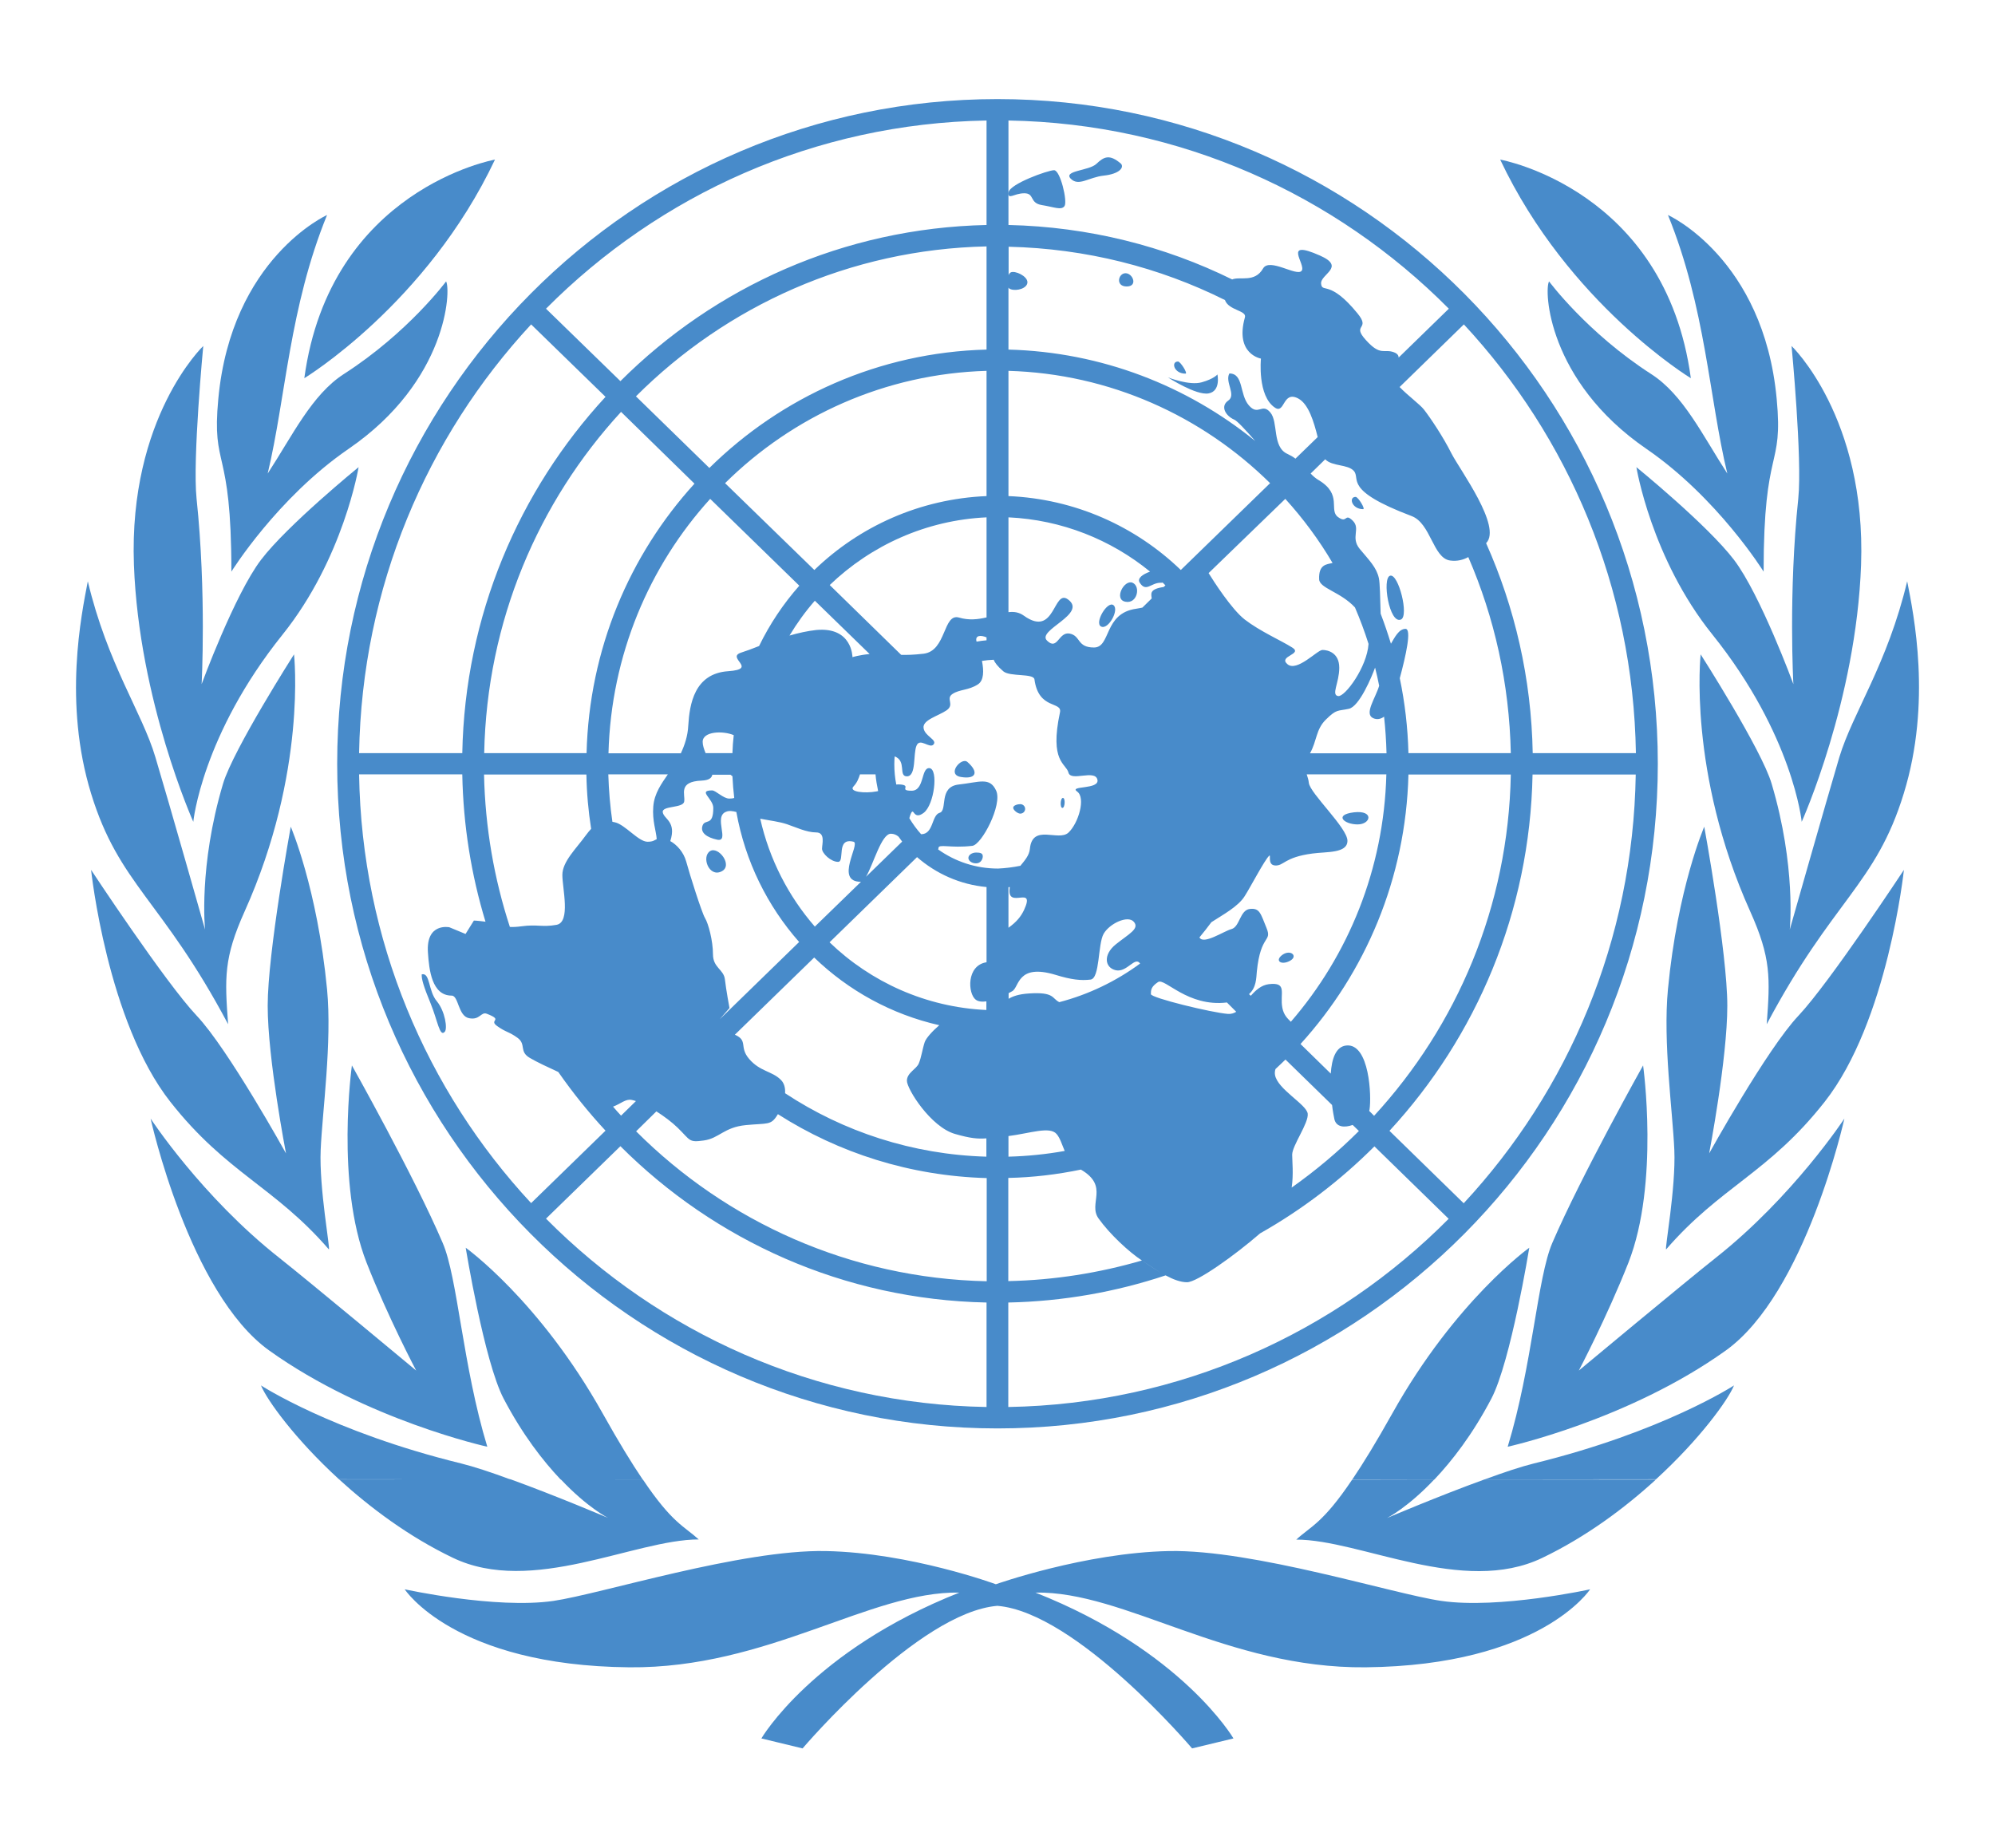 <?xml version="1.0" encoding="utf-8"?>
<!-- Generator: Adobe Illustrator 25.3.1, SVG Export Plug-In . SVG Version: 6.00 Build 0)  -->
<svg version="1.1" id="Capa_1" xmlns="http://www.w3.org/2000/svg" xmlns:xlink="http://www.w3.org/1999/xlink" x="0px" y="0px"
	 viewBox="0 0 122 113" style="enable-background:new 0 0 122 113;" xml:space="preserve">
<style type="text/css">
	.st0{fill:#488BCA;}
</style>
<g>
	<path class="st0" d="M64.46,10.41c0.38,0,0.83,1.9,0.64,2.19c-0.19,0.28-0.64,0.06-1.4-0.06c-0.76-0.13-0.42-0.72-1.06-0.72
		c-0.64,0-1.02,0.44-0.96-0.06C61.75,11.25,64.08,10.41,64.46,10.41 M68.56,10.02c0.19,0.24-0.13,0.62-1.06,0.72
		c-0.93,0.1-1.53,0.68-2.02,0.19c-0.48-0.5,1.12-0.48,1.57-0.91C67.5,9.59,67.85,9.4,68.56,10.02 M72.04,22.11
		c0.15,0,0.61,0.74,0.46,0.74C71.79,22.86,71.59,22.11,72.04,22.11 M68.83,16.71c0.45,0,0.77,0.81,0.07,0.81
		S68.38,16.71,68.83,16.71 M71.42,23.08c0,0,1.31,0.52,2.07,0.3c0.75-0.21,0.96-0.48,0.96-0.48s0.22,1.02-0.54,1.16
		C73.15,24.2,71.42,23.08,71.42,23.08 M82.9,30.39c0.16,0,0.61,0.75,0.46,0.75C82.66,31.14,82.46,30.39,82.9,30.39 M85.01,35.21
		c0.51-0.15,1.17,2.47,0.66,2.68C84.96,38.19,84.5,35.35,85.01,35.21 M68.09,37.01c0.37,0.28-0.31,1.52-0.75,1.31
		C66.9,38.11,67.72,36.73,68.09,37.01 M69.26,35.64c0.51,0.22,0.29,1.31-0.44,1.16C68.09,36.66,68.75,35.42,69.26,35.64 M65,48.8
		c0.16,0,0.13,0.61-0.03,0.61C64.81,49.41,64.84,48.8,65,48.8 M59.16,46.6c0.73,0.64,0.51,1.07-0.39,0.92
		C57.86,47.38,58.79,46.28,59.16,46.6 M61.96,49.4c0-0.15,0.28-0.22,0.43-0.22c0.17,0,0.3,0.13,0.3,0.29c0,0.16-0.13,0.29-0.3,0.29
		C62.24,49.76,61.96,49.55,61.96,49.4 M59.22,52.47c0-0.18,0.22-0.33,0.48-0.33c0.26,0,0.4,0.05,0.4,0.23c0,0.19-0.14,0.43-0.4,0.43
		C59.44,52.81,59.22,52.65,59.22,52.47 M43.41,52.06c0.51-0.35,1.46,0.89,0.7,1.24C43.36,53.66,42.89,52.42,43.41,52.06
		 M78.43,58.39c0.51-0.35,0.98,0.1,0.44,0.38C78.34,59.05,77.93,58.75,78.43,58.39 M82.8,49.68c1.24-0.14,1.04,0.74,0.22,0.74
		C82.19,50.42,81.55,49.83,82.8,49.68 M25.79,59.59c0.52-0.13,0.39,1.01,0.92,1.64c0.52,0.63,0.66,1.69,0.49,1.87
		c-0.31,0.36-0.44-0.69-0.87-1.74C25.9,60.32,25.77,59.86,25.79,59.59 M82.34,63.94c1.41-0.13,1.54,3.13,1.41,3.92
		c-0.01,0.02-0.01,0.05-0.02,0.08l0.3,0.3c5.06-5.5,8.21-12.8,8.36-20.87h-6.26c-0.16,6.36-2.64,12.12-6.6,16.48l1.85,1.81
		C81.44,64.75,81.69,64,82.34,63.94 M82.72,68.8c-0.5,0.18-1.01,0.14-1.12-0.36c-0.04-0.2-0.1-0.5-0.14-0.86l-2.85-2.78
		c-0.2,0.19-0.4,0.39-0.61,0.58c-0.04,0.12-0.05,0.24-0.03,0.36c0.15,0.88,1.93,1.8,2,2.37c0.07,0.57-0.95,1.95-0.95,2.51
		c0,0.37,0.09,1.19-0.03,2.01c1.47-1.04,2.84-2.19,4.11-3.46L82.72,68.8z M61.81,16.66c0.25-0.13,1.02,0.22,1.02,0.6
		c0,0.37-0.64,0.56-1.02,0.43c-0.06-0.02-0.11-0.05-0.14-0.1v3.79c5.7,0.15,10.94,2.22,15.09,5.59c-0.6-0.69-1.11-1.24-1.29-1.31
		c-0.51-0.22-0.87-0.81-0.36-1.16c0.51-0.35-0.22-1.14,0.07-1.66c0.88,0,0.61,1.28,1.19,1.95c0.58,0.67,0.8-0.17,1.31,0.43
		c0.51,0.59,0.1,2.11,1.05,2.54c0.19,0.09,0.35,0.18,0.49,0.29l1.36-1.32c-0.23-0.92-0.55-2.02-1.19-2.36
		c-0.95-0.5-0.81,0.95-1.41,0.57c-1.1-0.71-0.87-3.01-0.87-3.01s-1.61-0.27-0.98-2.52c0.13-0.43-1-0.42-1.22-1.06
		c-4.01-2-8.5-3.15-13.23-3.26v1.74C61.71,16.74,61.76,16.69,61.81,16.66 M75.35,17.09c0.47-0.2,1.38,0.22,1.89-0.67
		c0.39-0.68,2.07,0.52,2.36,0.14c0.29-0.38-1.23-1.97,1.12-0.93c1.61,0.71,0,1.14,0.07,1.73c0.07,0.59,0.52-0.28,2.22,1.8
		c0.85,1.03-0.39,0.64,0.52,1.64c0.9,1,1.1,0.52,1.7,0.74c0.22,0.08,0.3,0.19,0.3,0.33l3.07-2.99C81.68,11.91,72.17,7.55,61.67,7.37
		v6.39C66.57,13.87,71.21,15.05,75.35,17.09 M85.59,23.67c0.5,0.52,1.25,1.07,1.49,1.38c0.39,0.5,1.17,1.66,1.68,2.68
		c0.51,1,3.11,4.49,2.12,5.49c1.75,3.92,2.77,8.27,2.85,12.84h6.31c-0.16-10.15-4.13-19.34-10.52-26.22L85.59,23.67z M89.79,34.07
		c-0.31,0.17-0.68,0.27-1.11,0.21c-1.05-0.14-1.18-2.28-2.36-2.72c-4.21-1.59-3.09-2.26-3.53-2.76c-0.38-0.42-1.31-0.26-1.75-0.71
		l-0.89,0.87c0.15,0.16,0.31,0.3,0.5,0.41c1.46,0.88,0.59,1.82,1.17,2.25c0.59,0.43,0.39-0.28,0.9,0.22
		c0.51,0.5-0.15,1.02,0.43,1.73c0.59,0.71,1.02,1.12,1.17,1.78c0.07,0.31,0.08,1.25,0.11,2.18c0.23,0.6,0.44,1.22,0.63,1.84
		c0.22-0.37,0.48-0.91,0.89-0.91c0.39,0,0.02,1.65-0.35,3.02c0.31,1.48,0.49,3.01,0.53,4.58h6.26C92.3,41.8,91.39,37.76,89.79,34.07
		 M71.1,35.63c-0.04,0.01-0.09,0.01-0.13,0.01c-0.59,0-0.88,0.6-1.27,0c-0.18-0.27,0.18-0.52,0.63-0.68
		c-2.4-1.96-5.41-3.17-8.66-3.32v5.8c0.34-0.04,0.65,0,0.95,0.22c1.92,1.37,1.78-1.67,2.69-1c1.22,0.89-1.94,1.88-1.28,2.52
		c0.65,0.64,0.7-0.57,1.39-0.43c0.68,0.14,0.43,0.85,1.48,0.85c1.05,0,0.58-2.09,2.58-2.37c0.15-0.02,0.27-0.05,0.38-0.07l0.57-0.56
		c-0.03-0.28-0.16-0.57,0.73-0.7l0.11-0.1L71.1,35.63z M84.64,43.83c-0.18,0.13-0.41,0.21-0.67,0.09c-0.56-0.26,0.14-1.21,0.37-1.98
		c-0.07-0.38-0.16-0.74-0.25-1.11c-0.19,0.53-0.96,2.39-1.61,2.52c-0.68,0.15-0.73,0-1.39,0.65c-0.63,0.61-0.55,1.31-0.98,2.07h4.68
		C84.77,45.31,84.72,44.56,84.64,43.83 M79.91,47.36c0.05,0.16,0.11,0.32,0.13,0.52c0.07,0.64,2.36,2.75,2.36,3.54
		c0,0.78-1.27,0.66-2.14,0.78c-1.75,0.23-1.74,0.77-2.29,0.73c-0.49-0.03-0.22-0.73-0.36-0.59c-0.29,0.28-1.12,1.88-1.49,2.46
		c-0.39,0.64-1.35,1.15-2.04,1.6c-0.23,0.31-0.48,0.63-0.73,0.93c0.24,0.47,1.48-0.38,1.96-0.51c0.51-0.14,0.51-1.16,1.12-1.23
		c0.61-0.07,0.66,0.28,1.02,1.16c0.36,0.88-0.36,0.36-0.59,2.66c-0.04,0.43-0.03,0.99-0.48,1.39l0.11,0.1
		c0.3-0.34,0.64-0.65,1.1-0.71c1.17-0.14,0.66,0.57,0.83,1.45c0.09,0.45,0.32,0.65,0.52,0.85c3.51-4.06,5.69-9.33,5.84-15.13H79.91z
		 M75.03,61.31c-2.41,0.29-3.8-1.52-4.21-1.25c-0.44,0.29-0.44,0.5-0.44,0.74c0,0.23,3.75,1.14,4.72,1.21
		c0.19,0.01,0.35-0.04,0.5-0.13L75.03,61.31z M72.59,78.42c-0.41,0-0.86-0.18-1.31-0.42c-0.5-0.26-0.99-0.62-1.42-0.89
		c-0.84-0.55-2.01-1.65-2.68-2.59c-0.66-0.92,0.68-1.96-1.08-2.99c-1.45,0.3-2.93,0.48-4.44,0.51v6.31c2.83-0.06,5.56-0.5,8.17-1.26
		c0.46,0.3,0.95,0.65,1.45,0.91c-3.03,1.01-6.27,1.59-9.62,1.66v6.39c10.5-0.18,20.01-4.54,26.93-11.51l-4.54-4.43
		c-2.07,2.07-4.42,3.87-6.99,5.32C75.48,76.8,73.2,78.42,72.59,78.42 M65.11,70.39c-0.17-0.39-0.28-0.79-0.5-1.04
		c-0.42-0.48-1.61-0.04-2.94,0.13v1.26C62.84,70.71,63.99,70.59,65.11,70.39 M60.33,69.62c-0.55,0.04-0.99,0-1.93-0.27
		c-1.49-0.43-2.94-2.75-2.94-3.25c0-0.5,0.59-0.71,0.73-1.07c0.15-0.35,0.22-0.88,0.36-1.3c0.09-0.25,0.47-0.67,0.89-1.03
		c-2.92-0.66-5.56-2.12-7.65-4.14l-4.85,4.72c0.83,0.37,0.24,0.74,0.87,1.48c0.67,0.78,1.39,0.74,1.93,1.27
		c0.22,0.21,0.29,0.51,0.27,0.83c3.56,2.35,7.79,3.75,12.31,3.88V69.62z M61.67,61.09c0.26-0.16,0.63-0.29,1.24-0.33
		c1.59-0.11,1.41,0.31,1.87,0.53c1.8-0.47,3.47-1.28,4.94-2.36c-0.31-0.47-0.79,0.55-1.48,0.41c-0.68-0.15-0.8-0.95,0-1.59
		c0.8-0.64,1.46-0.95,1.1-1.37c-0.36-0.43-1.49,0.1-1.85,0.73c-0.36,0.64-0.22,2.73-0.8,2.8c-0.58,0.07-1.17,0.01-2.14-0.29
		c-2.36-0.71-2.21,0.76-2.65,1l-0.22,0.12V61.09z M60.33,61.24c-0.26,0.04-0.5,0.02-0.66-0.1c-0.49-0.37-0.58-2.1,0.66-2.29v-4.6
		c-1.61-0.15-3.08-0.81-4.25-1.83l-5.35,5.21c2.53,2.44,5.9,3.97,9.59,4.14V61.24z M61.67,56.74c0.49-0.35,0.76-0.68,0.95-1.08
		c0.73-1.58-1.02-0.02-0.88-1.3l0.01-0.11l-0.08,0.01V56.74z M62.4,52.95c0.28-0.34,0.54-0.64,0.58-1.03c0.15-1.57,1.75-0.43,2.36-1
		c0.61-0.57,1.07-2.13,0.53-2.51c-0.53-0.38,1.39-0.1,1.24-0.73c-0.15-0.64-1.63,0.14-1.77-0.43c-0.15-0.57-1.17-0.64-0.52-3.68
		c0.15-0.7-1.31-0.14-1.56-2.02c-0.05-0.38-1.49-0.15-1.9-0.49c-0.36-0.31-0.53-0.54-0.59-0.71c-0.24,0.01-0.48,0.03-0.72,0.07
		c0.12,0.61,0.12,1.19-0.24,1.43c-0.58,0.38-1.12,0.3-1.56,0.59c-0.44,0.29,0.15,0.64-0.36,1c-0.51,0.35-1.49,0.59-1.41,1.09
		c0.07,0.5,0.85,0.71,0.61,1c-0.24,0.28-0.83-0.43-1.04,0.07c-0.22,0.5,0,1.88-0.59,1.88c-0.54,0,0-0.94-0.75-1.22
		c-0.01,0.16-0.02,0.32-0.02,0.48c0,0.42,0.04,0.84,0.12,1.24c0.08-0.01,0.18-0.01,0.28,0c0.66,0.07-0.15,0.38,0.66,0.38
		c0.8,0,0.56-1.45,1.1-1.38c0.54,0.08,0.29,2.23-0.36,2.73c-0.66,0.5-0.59-0.42-0.8,0.08c-0.03,0.08-0.06,0.16-0.08,0.25
		c0.21,0.35,0.45,0.68,0.72,0.98c0.77,0,0.63-1.16,1.13-1.31c0.51-0.14-0.09-1.59,1.17-1.73c1.27-0.14,1.9-0.48,2.29,0.38
		c0.39,0.85-0.88,3.3-1.46,3.37c-1.33,0.16-2.07-0.14-2.07,0.14c0,0.03-0.01,0.05-0.02,0.08c1.04,0.74,2.3,1.17,3.66,1.17
		C61.49,53.1,61.95,53.04,62.4,52.95 M60.33,38.98c-0.36-0.15-0.72-0.13-0.61,0.26c0.2-0.04,0.41-0.06,0.61-0.08V38.98z
		 M52.59,47.36c-0.08,0.25-0.18,0.51-0.39,0.73c-0.33,0.34,0.68,0.45,1.41,0.31l0.09-0.02c-0.07-0.34-0.13-0.67-0.16-1.02H52.59z
		 M54.95,51.17c-0.13-0.11-0.28-0.18-0.47-0.18c-0.58,0-1.07,1.87-1.52,2.63l2.21-2.15C55.1,51.37,55.02,51.27,54.95,51.17
		 M52.65,53.93c-1.64,0-0.02-2.33-0.45-2.45c-1.1-0.28-0.51,1.23-0.95,1.23c-0.44,0-0.98-0.52-0.98-0.8c0-0.28,0.22-1-0.36-1
		c-0.59,0-1.27-0.33-1.78-0.5c-0.47-0.16-1.03-0.22-1.64-0.34c0.56,2.49,1.73,4.75,3.34,6.6L52.65,53.93z M44.87,44.96
		c-0.66-0.28-1.9-0.24-1.9,0.41c0,0.21,0.08,0.45,0.18,0.69h1.64C44.8,45.69,44.83,45.32,44.87,44.96 M40.53,49.68
		c0.07,0.42,0.85,0.56,0.46,1.76l-0.02,0.05c0,0-0.8,0.43-0.8-0.07l-0.01-0.1c-0.03-0.49-0.28-1.12-0.21-1.99
		c0.06-0.82,0.53-1.44,0.89-1.97H37.2c0.03,0.98,0.11,1.95,0.25,2.9c0.05,0.01,0.09,0.02,0.15,0.03c0.63,0.14,1.44,1.19,2,1.19
		c0.34,0,0.43-0.1,0.56-0.16l0.01,0.1c0,0.49,0.8,0.07,0.8,0.07l0.02-0.05c0.4,0.22,0.81,0.67,0.97,1.24
		c0.21,0.78,0.95,3.12,1.15,3.46c0.21,0.34,0.49,1.4,0.49,2.22c0,0.83,0.66,0.92,0.73,1.54c0.07,0.62,0.28,1.75,0.28,1.75l-0.6,0.69
		l4.86-4.73c-1.94-2.2-3.3-4.93-3.84-7.95c-0.23-0.06-0.44-0.09-0.61-0.02c-0.83,0.28,0.25,1.9-0.58,1.71
		c-0.59-0.13-1.03-0.41-0.88-0.85c0.15-0.45,0.66,0.07,0.66-1.09c0-0.57-0.98-1.07-0.07-1.07c0.22,0,0.68,0.5,1.05,0.5
		c0.11,0,0.21-0.01,0.3-0.04c-0.05-0.44-0.09-0.88-0.11-1.33c-0.04-0.03-0.09-0.06-0.12-0.09h-1.11c-0.04,0.21-0.22,0.34-0.65,0.36
		c-1.47,0.06-0.99,0.85-1.07,1.28C41.78,49.44,40.46,49.26,40.53,49.68 M41.64,46.06c0.22-0.47,0.42-1.04,0.45-1.69
		c0.08-1.3,0.37-3.18,2.44-3.32c1.87-0.13-0.17-0.83,0.8-1.14c0.29-0.09,0.66-0.23,1.09-0.4c0.65-1.34,1.48-2.58,2.46-3.69
		l-5.45-5.31c-3.73,4.11-6.06,9.55-6.22,15.56H41.64z M48.28,38.87c0.55-0.16,1.1-0.28,1.63-0.34c2.22-0.21,2.22,1.66,2.22,1.66
		s0.41-0.13,1.05-0.19l-3.35-3.26C49.25,37.4,48.74,38.11,48.28,38.87 M55.11,40.05c0.35,0.01,0.76,0,1.37-0.07
		c1.41-0.17,1.18-2.5,2.17-2.21c0.61,0.18,1.16,0.11,1.68-0.01v-6.12c-3.69,0.17-7.06,1.71-9.59,4.14L55.11,40.05z M73.91,35.05
		c0.29,0.47,1.4,2.21,2.21,2.84c0.95,0.73,2.22,1.28,2.9,1.71c0.68,0.42-0.88,0.52-0.29,1.02c0.58,0.5,1.83-0.87,2.14-0.87
		c0.32,0,1.03,0.16,1.03,1.09c0,0.92-0.51,1.66-0.07,1.73c0.41,0.07,1.77-1.77,1.86-3.19c-0.24-0.76-0.52-1.51-0.83-2.23
		c-0.89-0.96-2.17-1.17-2.19-1.72c-0.04-0.93,0.47-0.91,0.82-1c-0.83-1.41-1.8-2.72-2.89-3.92L73.91,35.05z M31.9,56.65
		c0.94-0.13,1.27,0.07,2.14-0.09c0.87-0.17,0.35-2.23,0.35-3.05c0-0.82,0.85-1.61,1.44-2.43c0.11-0.15,0.22-0.28,0.32-0.39
		c-0.17-1.08-0.27-2.19-0.29-3.32h-6.26c0.07,3.25,0.62,6.38,1.58,9.32C31.37,56.7,31.6,56.69,31.9,56.65 M47.57,68.14l-0.03,0.05
		c-0.4,0.65-0.59,0.49-1.93,0.62c-1.34,0.13-1.63,0.81-2.57,0.94c-0.94,0.13-0.8,0-1.6-0.78c-0.36-0.35-0.83-0.7-1.3-1l-1.24,1.22
		c5.53,5.53,13.09,8.99,21.44,9.17v-6.31C55.65,71.92,51.28,70.51,47.57,68.14 M38.89,67.34c-0.1-0.03-0.19-0.06-0.26-0.07
		c-0.37-0.08-0.67,0.24-1.14,0.41c0.16,0.19,0.32,0.37,0.49,0.55L38.89,67.34z M34.14,65.56c-0.61-0.28-1.32-0.61-1.74-0.86
		c-0.67-0.39-0.21-0.82-0.74-1.22c-0.53-0.39-0.72-0.34-1.26-0.73c-0.54-0.39,0.43-0.34-0.63-0.75c-0.36-0.14-0.42,0.41-1.09,0.27
		c-0.67-0.13-0.63-1.38-1.06-1.38c-1.21,0-1.38-1.57-1.45-2.63c-0.13-1.85,1.31-1.55,1.31-1.55l0.99,0.41l0.51-0.82
		c0,0,0.18,0,0.71,0.07c-0.87-2.86-1.36-5.88-1.42-9.01h-6.31c0.16,10.14,4.13,19.34,10.52,26.22l4.55-4.43
		C35.98,68.02,35.02,66.82,34.14,65.56 M61.67,22.68v7.66c4.07,0.17,7.77,1.85,10.54,4.52l5.46-5.31
		C73.51,25.44,67.87,22.86,61.67,22.68 M60.33,86.05v-6.39c-8.73-0.18-16.62-3.79-22.39-9.56l-4.55,4.43
		C40.32,81.51,49.83,85.87,60.33,86.05 M60.33,30.34v-7.66c-6.2,0.18-11.84,2.76-15.99,6.87l5.46,5.31
		C52.56,32.19,56.26,30.51,60.33,30.34 M60.33,21.38v-6.31c-8.35,0.18-15.91,3.64-21.44,9.17l4.49,4.38
		C47.78,24.28,53.75,21.55,60.33,21.38 M60.33,13.76V7.37c-10.5,0.18-20.01,4.54-26.94,11.51l4.55,4.43
		C43.71,17.55,51.6,13.95,60.33,13.76 M84.97,69.16l4.54,4.43c6.39-6.88,10.36-16.07,10.52-26.22h-6.31
		C93.56,55.78,90.27,63.42,84.97,69.16 M42.47,29.58l-4.49-4.39c-5.06,5.5-8.21,12.8-8.37,20.87h6.26
		C36.03,39.7,38.5,33.94,42.47,29.58 M37.03,24.27l-4.55-4.43c-6.38,6.88-10.35,16.07-10.52,26.22h6.31
		C28.43,37.65,31.73,30.01,37.03,24.27 M20.62,46.71C20.62,24.26,38.7,6.06,61,6.06s40.38,18.2,40.38,40.65
		c0,22.45-18.08,40.65-40.38,40.65S20.62,69.16,20.62,46.71"/>
	<path class="st0" d="M60.9,96.89c0,0-5.24-1.93-10.4-2.03c-5.16-0.1-13.73,2.62-16.66,3.05c-3.53,0.51-9.09-0.71-9.09-0.71
		s3.03,4.67,13.73,4.77c8.48,0.08,14.74-4.67,20.19-4.57c-8.98,3.55-12.11,8.92-12.11,8.92l2.52,0.61c0,0,7.06-8.31,11.91-8.72
		c4.85,0.4,11.91,8.72,11.91,8.72l2.53-0.61c0,0-3.14-5.38-12.11-8.92c5.45-0.1,11.71,4.65,20.19,4.57
		c10.7-0.11,13.73-4.77,13.73-4.77s-5.56,1.22-9.09,0.71c-2.93-0.42-11.5-3.15-16.66-3.05C66.35,94.96,60.9,96.89,60.9,96.89
		 M87.71,90.48c-1.63,1.73-2.89,2.36-2.89,2.36s3.17-1.35,5.96-2.36l10.48,0.01c-1.89,1.73-4.26,3.5-6.95,4.79
		c-4.85,2.33-11.11-1.12-15.04-1.12c0.89-0.82,1.62-0.99,3.42-3.67L87.71,90.48z M20.74,90.48c1.9,1.73,4.26,3.5,6.95,4.79
		c4.85,2.33,11.11-1.12,15.04-1.12c-0.9-0.82-1.62-0.99-3.42-3.67l-5.02-0.01c1.63,1.73,2.89,2.36,2.89,2.36s-3.17-1.35-5.96-2.36
		L20.74,90.48z"/>
	<path class="st0" d="M30.27,9.76c-4.17,8.83-11.66,13.37-11.66,13.37C20.18,11.56,30.27,9.76,30.27,9.76 M91.74,9.76
		c4.17,8.83,11.66,13.37,11.66,13.37C101.84,11.56,91.74,9.76,91.74,9.76 M20,13.15c-2.31,5.67-2.52,11.16-3.63,15.81
		c1.52-2.33,2.7-4.82,4.65-6.08c3.94-2.53,6.26-5.67,6.26-5.67c0.3,0.51,0.1,6.08-5.96,10.24c-4.37,3-7.17,7.51-7.17,7.51
		c0-7.82-1.21-6.19-0.8-10.56C14.15,15.78,20,13.15,20,13.15 M12.43,21.16c0,0-0.66,6.92-0.41,9.33c0.61,5.78,0.31,11.35,0.31,11.35
		s2.01-5.47,3.63-7.6c1.62-2.13,5.97-5.67,5.97-5.67s-0.92,5.59-4.65,10.24c-4.94,6.16-5.46,11.45-5.46,11.45s-3.32-7.4-3.63-15.71
		C7.86,25.52,12.43,21.16,12.43,21.16 M5.37,35.55c-0.39,2.03-1.51,7.41,0.2,12.98c1.71,5.58,4.34,6.49,8.38,14.11
		c-0.21-2.84-0.27-4.05,1.01-6.9c3.83-8.52,3.02-15.72,3.02-15.72s-3.72,5.83-4.34,7.91c-1.51,5.07-1.1,8.92-1.1,8.92
		S10.32,49.03,9.5,46.3C8.69,43.57,6.58,40.63,5.37,35.55 M5.57,53.2c0,0,0.98,9.28,4.85,14.19c3.43,4.36,6.36,5.17,9.69,9.02
		c0.1,0-0.6-3.75-0.5-6.08c0.1-2.33,0.7-6.59,0.39-9.83c-0.6-6.19-2.22-9.94-2.22-9.94s-1.41,7.7-1.41,10.95s1.12,9.03,1.12,9.03
		s-3.54-6.39-5.46-8.42C10.11,60.09,5.57,53.2,5.57,53.2 M9.21,68.41c0,0,2.35,10.68,7.26,14.19c5.96,4.26,13.33,5.88,13.33,5.88
		c-1.51-4.96-1.81-10.34-2.73-12.47c-1.75-4.09-5.55-10.85-5.55-10.85s-1.01,7.2,0.9,12.07c1.31,3.34,3.03,6.59,3.03,6.59
		s-6.46-5.38-8.38-6.9C12.33,73.18,9.21,68.41,9.21,68.41 M102,13.15c2.31,5.67,2.51,11.16,3.63,15.81
		c-1.51-2.33-2.69-4.82-4.65-6.08c-3.93-2.53-6.25-5.67-6.25-5.67c-0.31,0.51-0.1,6.08,5.95,10.24c4.37,3,7.17,7.51,7.17,7.51
		c0-7.82,1.21-6.19,0.8-10.56C107.85,15.78,102,13.15,102,13.15 M109.56,21.16c0,0,0.66,6.92,0.41,9.33
		c-0.61,5.78-0.3,11.35-0.3,11.35s-2.01-5.47-3.63-7.6c-1.62-2.13-5.97-5.67-5.97-5.67s0.91,5.59,4.65,10.24
		c4.94,6.16,5.46,11.45,5.46,11.45s3.33-7.4,3.63-15.71C114.13,25.52,109.56,21.16,109.56,21.16 M116.63,35.55
		c0.4,2.03,1.51,7.41-0.21,12.98c-1.71,5.58-4.34,6.49-8.38,14.11c0.21-2.84,0.27-4.05-1.01-6.9c-3.83-8.52-3.03-15.72-3.03-15.72
		s3.73,5.83,4.34,7.91c1.51,5.07,1.11,8.92,1.11,8.92s2.22-7.81,3.03-10.54C113.31,43.57,115.42,40.63,116.63,35.55 M116.43,53.2
		c0,0-0.98,9.28-4.85,14.19c-3.43,4.36-6.36,5.17-9.69,9.02c-0.1,0,0.6-3.75,0.5-6.08c-0.1-2.33-0.7-6.59-0.39-9.83
		c0.59-6.19,2.22-9.94,2.22-9.94s1.41,7.7,1.41,10.95s-1.11,9.03-1.11,9.03s3.54-6.39,5.46-8.42
		C111.89,60.09,116.43,53.2,116.43,53.2 M112.79,68.41c0,0-2.36,10.68-7.26,14.19c-5.96,4.26-13.33,5.88-13.33,5.88
		c1.51-4.96,1.81-10.34,2.73-12.47c1.76-4.09,5.55-10.85,5.55-10.85s1.01,7.2-0.9,12.07c-1.32,3.34-3.03,6.59-3.03,6.59
		s6.46-5.38,8.38-6.9C109.66,73.18,112.79,68.41,112.79,68.41 M90.79,90.48c1.16-0.43,2.25-0.79,3.02-0.98
		c7.88-1.93,12.23-4.77,12.23-4.77c-0.36,0.89-2.09,3.29-4.77,5.74L90.79,90.48z M82.7,90.48c0.65-0.96,1.45-2.26,2.44-4.03
		c3.87-6.92,8.38-10.14,8.38-10.14s-1.13,6.96-2.32,9.23c-1.16,2.21-2.41,3.81-3.48,4.94L82.7,90.48z M39.3,90.48
		c-0.65-0.96-1.45-2.26-2.44-4.03c-3.87-6.92-8.38-10.14-8.38-10.14s1.13,6.96,2.32,9.23c1.16,2.21,2.41,3.81,3.48,4.94L39.3,90.48z
		 M31.21,90.48c-1.15-0.43-2.25-0.79-3.02-0.98c-7.88-1.93-12.23-4.77-12.23-4.77c0.36,0.89,2.09,3.29,4.77,5.74L31.21,90.48z"/>
</g>
</svg>
